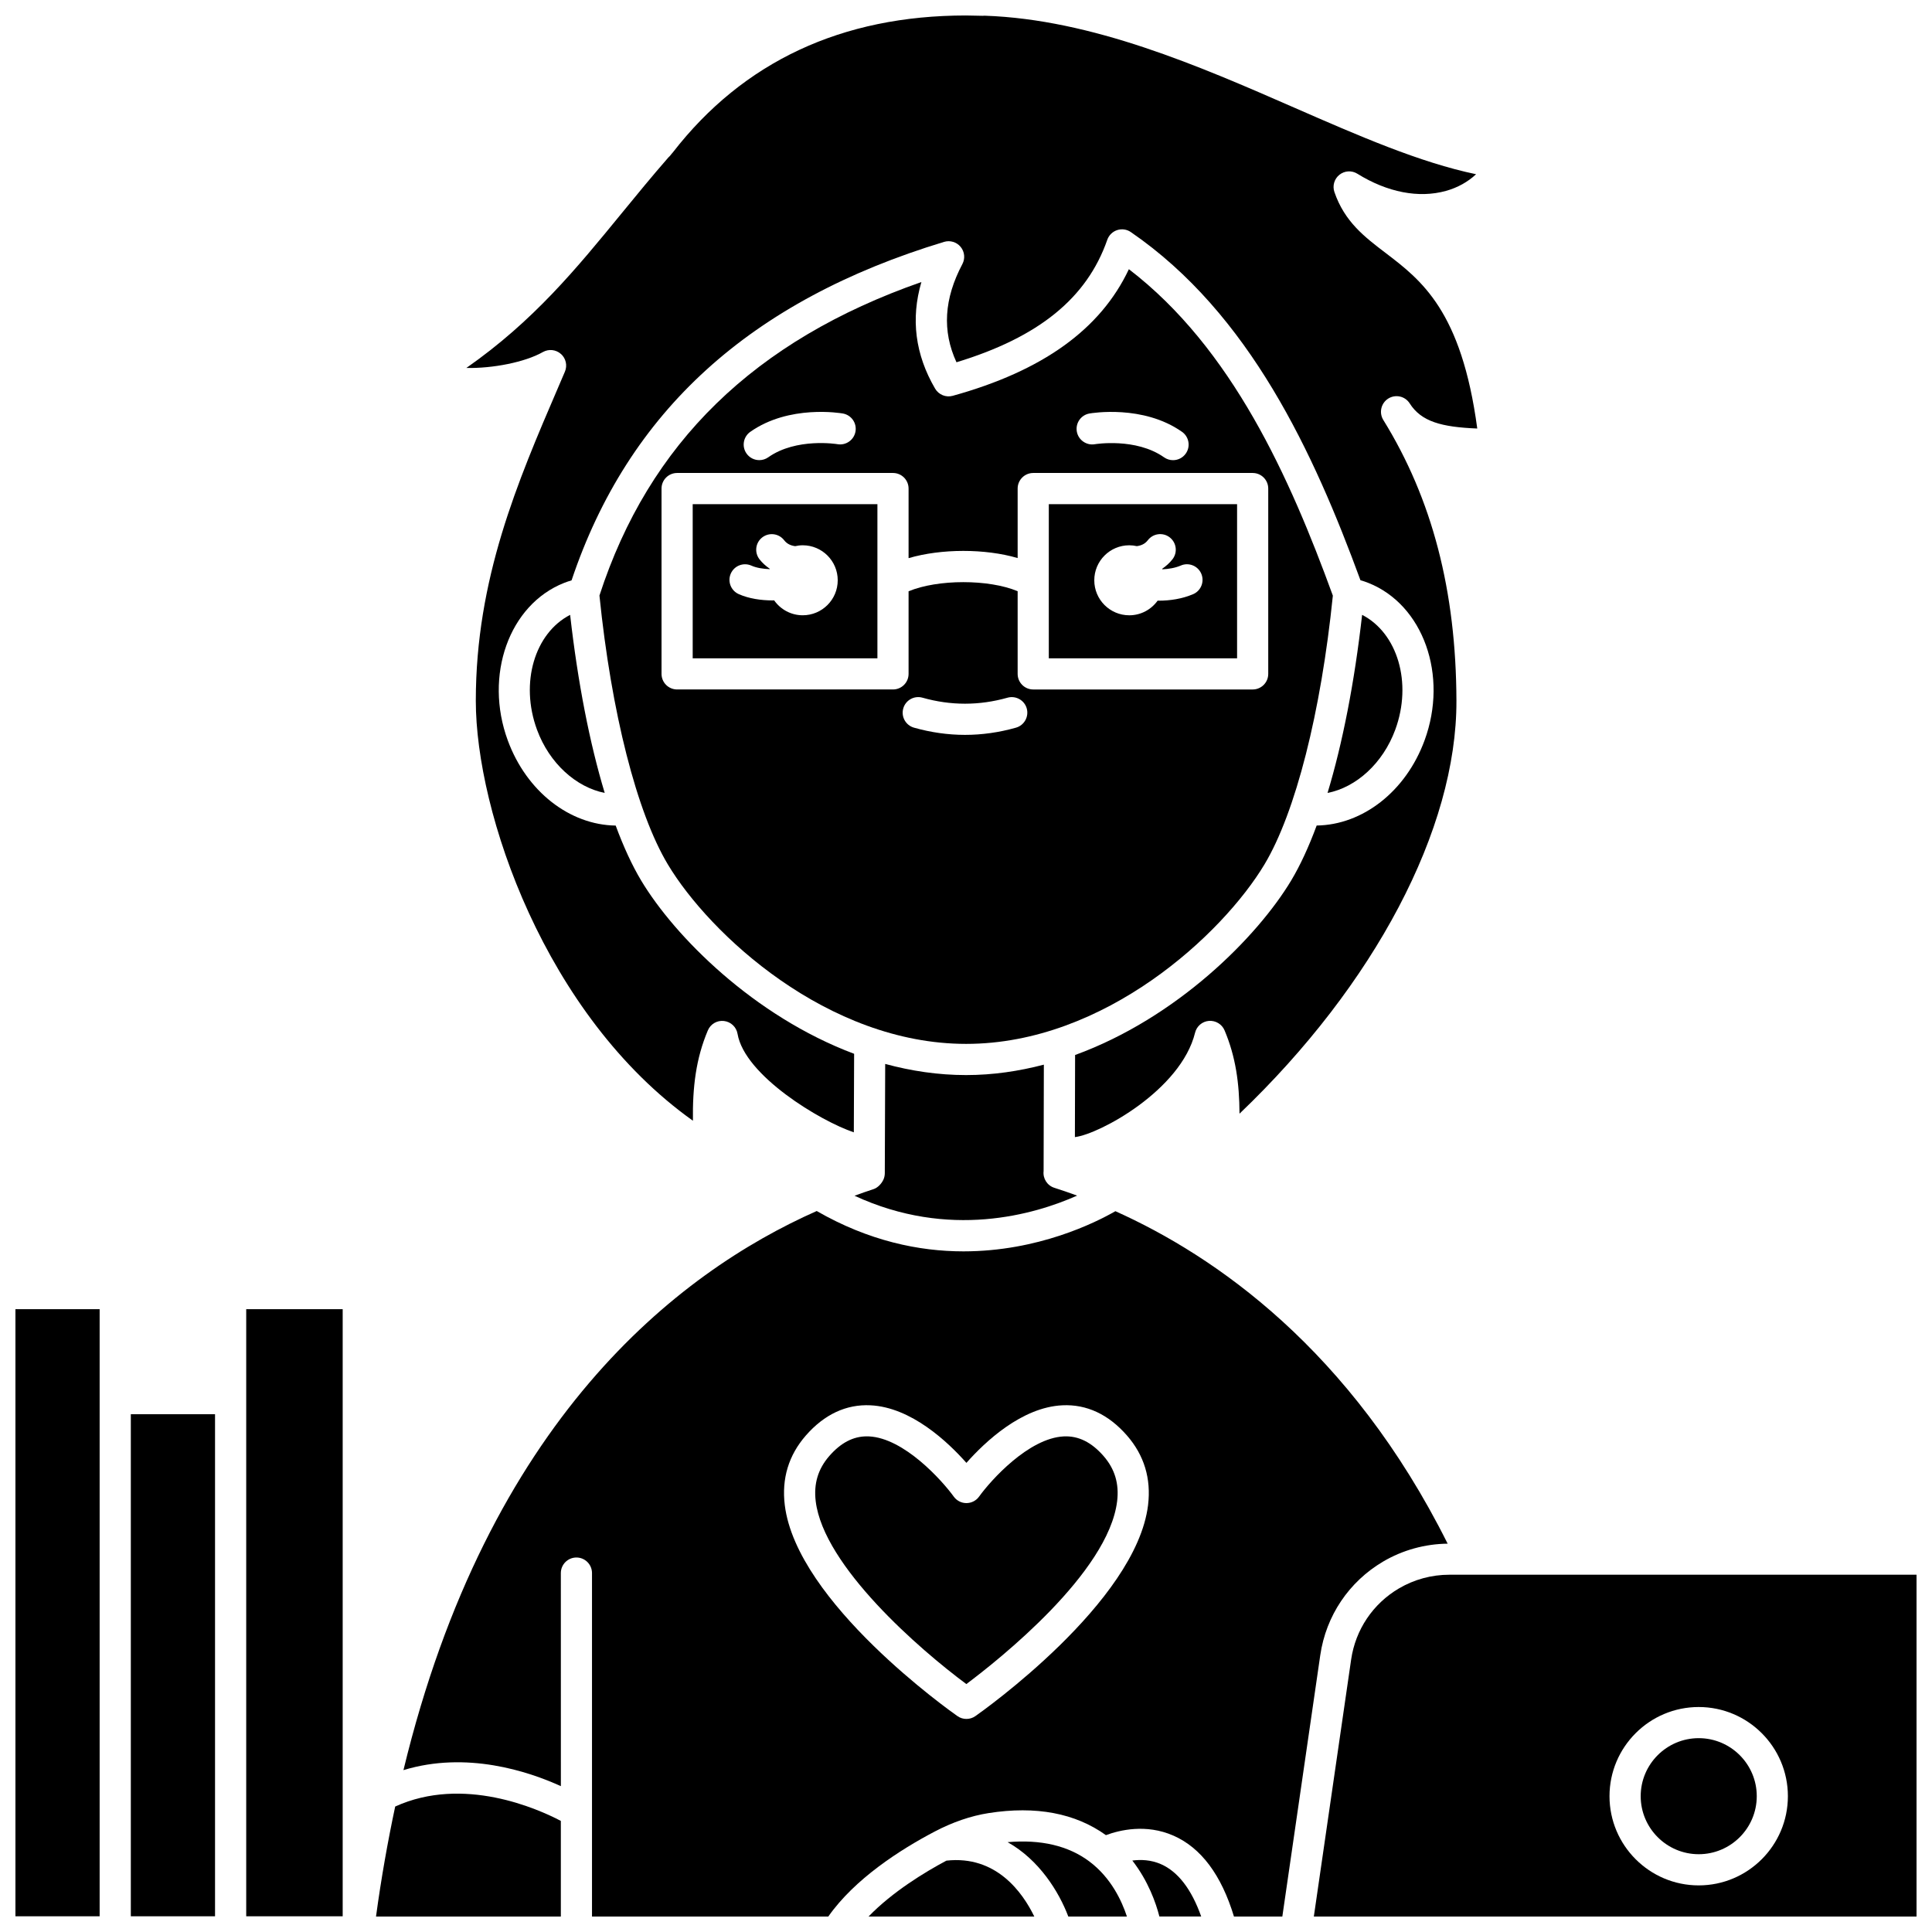 <?xml version="1.0" encoding="UTF-8"?>
<!-- Uploaded to: ICON Repo, www.iconrepo.com, Generator: ICON Repo Mixer Tools -->
<svg width="800px" height="800px" version="1.1" viewBox="144 144 512 512" xmlns="http://www.w3.org/2000/svg">
 <defs>
  <clipPath id="j">
   <path d="m209 490h26v161.9h-26z"/>
  </clipPath>
  <clipPath id="h">
   <path d="m178 518h23v133.9h-23z"/>
  </clipPath>
  <clipPath id="g">
   <path d="m148.09 490h22.906v161.9h-22.906z"/>
  </clipPath>
  <clipPath id="f">
   <path d="m267 148.09h269v297.91h-269z"/>
  </clipPath>
  <clipPath id="e">
   <path d="m250 464h278v187.9h-278z"/>
  </clipPath>
  <clipPath id="d">
   <path d="m492 561h159.9v90.902h-159.9z"/>
  </clipPath>
  <clipPath id="c">
   <path d="m411 632h32v19.902h-32z"/>
  </clipPath>
  <clipPath id="b">
   <path d="m243 619h50v32.902h-50z"/>
  </clipPath>
  <clipPath id="a">
   <path d="m374 636h45v15.902h-45z"/>
  </clipPath>
  <clipPath id="i">
   <path d="m444 636h19v15.902h-19z"/>
  </clipPath>
 </defs>
 <path d="m286.31 337.38c3.293 8.941 10.383 15.25 17.945 16.754-3.981-13.164-7.137-29.281-9.164-47.188-9.371 4.82-13.359 18-8.781 30.434z"/>
 <path d="m429.45 460.85c-2.113-0.773-4.133-1.465-6.027-2.066-1.906-0.602-3.09-2.473-2.856-4.426l0.066-28.215c-6.621 1.734-13.508 2.762-20.602 2.762-7.391 0-14.57-1.086-21.445-2.953l-0.105 28.977c-0.004 0.559-0.117 1.105-0.336 1.617-0.473 1.09-1.512 2.219-2.644 2.586-1.633 0.527-3.32 1.125-5.043 1.75 25.055 11.613 47.676 4.996 58.992-0.031z"/>
 <path d="m513.76 337.38c4.57-12.434 0.586-25.617-8.785-30.438-2.023 17.91-5.18 34.031-9.164 47.199 7.59-1.492 14.656-7.82 17.949-16.762z"/>
 <g clip-path="url(#j)">
  <path d="m209.25 514.66v137.17h25.566v-160.89h-25.566z"/>
 </g>
 <g clip-path="url(#h)">
  <path d="m178.67 518.79h22.316v133.04h-22.316z"/>
 </g>
 <g clip-path="url(#g)">
  <path d="m148.09 651.83h22.316v-160.89h-22.316z"/>
 </g>
 <path d="m471.84 277.61h-49.895v40.859h49.895zm-11.66 23.855c-2.871 1.23-6.09 1.723-9.129 1.723-0.09 0-0.172-0.012-0.262-0.012-1.684 2.34-4.414 3.883-7.519 3.883-5.121 0-9.273-4.156-9.273-9.273-0.004-5.125 4.152-9.281 9.273-9.281 0.691 0 1.355 0.086 2 0.227 1.102-0.148 2.137-0.551 2.918-1.57 1.391-1.812 3.984-2.152 5.789-0.762 1.809 1.387 2.152 3.981 0.762 5.789-0.793 1.027-1.734 1.836-2.746 2.543 0.016 0.047 0.027 0.09 0.043 0.137 1.664-0.074 3.379-0.348 4.894-1 2.082-0.906 4.523 0.07 5.422 2.168 0.895 2.106-0.074 4.535-2.172 5.43z"/>
 <g clip-path="url(#f)">
  <path d="m292.66 237.8c1.32 1.18 1.742 3.078 1.043 4.703l-1.828 4.266c-10.707 24.898-21.781 50.641-21.781 82.934 0 29.492 18.328 83.414 57.539 111.3-0.117-8.906 0.793-16.457 3.953-23.934 0.715-1.688 2.441-2.715 4.277-2.496 1.82 0.211 3.289 1.598 3.594 3.406 1.891 11.051 21.918 23.109 30.816 26.102l0.078-20.816c-26.613-9.984-47.578-31.148-56.438-45.922-2.402-4.004-4.664-8.918-6.75-14.559-12.188-0.172-23.609-9.012-28.594-22.562-6.336-17.219 0.34-35.945 14.875-41.73 0.648-0.258 1.32-0.488 2.027-0.691 15.023-44.777 47.336-74.133 98.719-89.703 1.594-0.48 3.328 0.043 4.387 1.324 1.062 1.289 1.242 3.086 0.461 4.559-4.863 9.195-5.387 17.738-1.562 26.023 21.832-6.644 34.57-17.012 39.965-32.457 0.426-1.215 1.391-2.164 2.613-2.566 1.219-0.402 2.559-0.215 3.621 0.516 31.496 21.613 48.488 58.547 60.859 92.27 0.742 0.211 1.445 0.445 2.113 0.715 14.535 5.785 21.211 24.504 14.875 41.73-4.981 13.551-16.422 22.391-28.59 22.559-2.09 5.637-4.348 10.551-6.75 14.559-8.957 14.93-30.254 36.406-57.27 46.254l-0.051 21.758c6.477-0.77 28.098-12.426 31.848-27.672 0.426-1.727 1.906-2.988 3.684-3.129 1.766-0.125 3.438 0.871 4.129 2.512 2.938 6.953 3.926 13.969 3.961 22.082 35.762-34.156 57.59-75.414 57.488-109.43-0.086-29.141-6.426-53.48-19.379-74.41-1.195-1.934-0.602-4.469 1.316-5.676 1.93-1.207 4.461-0.633 5.68 1.285 3.074 4.832 8.41 6.269 17.902 6.656-4.176-31.203-14.832-39.32-24.289-46.527-5.59-4.258-10.879-8.285-13.57-16.152-0.566-1.652-0.031-3.481 1.332-4.566 1.371-1.094 3.266-1.199 4.75-0.277 7.949 4.938 16.293 6.555 23.488 4.547 3.09-0.859 5.801-2.379 7.977-4.414-14.922-3.106-31.133-10.191-48.164-17.637-25.168-11.004-53.516-23.395-82.066-24.375-0.184 0.02-0.383 0.023-0.566 0.027l-4.418-0.086c-32.859 0.008-58.977 12.211-77.641 36.27-0.055 0.07-0.281 0.34-0.367 0.43l-0.301 0.375c-0.156 0.195-0.332 0.375-0.516 0.531-4.398 5.047-8.473 10.023-12.422 14.848-11.957 14.617-23.336 28.527-41.133 40.957 6.992 0.145 15.547-1.523 20.281-4.215 1.551-0.875 3.473-0.672 4.793 0.512z"/>
 </g>
 <path d="m400.04 420.64c36.805 0 68.023-29.168 79.051-47.551 8.234-13.723 14.984-40.309 18.129-71.238-11.391-31.277-26.719-65.559-54.055-86.512-7.519 15.949-22.852 26.953-46.68 33.555-1.793 0.5-3.715-0.277-4.668-1.895-5.281-9.035-6.492-18.504-3.637-28.258-44.27 15.473-72.219 42.738-85.32 83.082 3.144 30.953 9.898 57.551 18.133 71.27 11.023 18.387 42.246 47.547 79.047 47.547zm13.203-83.801c-4.481 1.273-9.027 1.91-13.512 1.91-4.484 0-9.035-0.645-13.512-1.91-2.191-0.621-3.469-2.902-2.844-5.098 0.617-2.199 2.91-3.469 5.098-2.844 7.5 2.121 15.027 2.121 22.527 0 2.172-0.617 4.481 0.648 5.098 2.844 0.613 2.195-0.664 4.481-2.856 5.098zm19.469-83.258c0.586-0.098 14.223-2.398 24.535 4.859 1.863 1.312 2.312 3.891 0.996 5.758-0.801 1.141-2.082 1.75-3.379 1.75-0.82 0-1.648-0.242-2.375-0.754-7.465-5.258-18.246-3.492-18.352-3.473-2.199 0.387-4.383-1.117-4.769-3.367-0.387-2.246 1.102-4.379 3.344-4.773zm-89.879 4.859c10.305-7.262 23.957-4.961 24.531-4.859 2.246 0.395 3.746 2.535 3.348 4.781-0.395 2.242-2.539 3.738-4.769 3.352-0.105-0.02-10.891-1.785-18.348 3.473-0.723 0.512-1.551 0.754-2.375 0.754-1.297 0-2.578-0.605-3.379-1.75-1.316-1.859-0.871-4.438 0.992-5.75zm-23.52 64.145v-49.113c0-2.281 1.848-4.129 4.129-4.129h57.211c2.285 0 4.129 1.852 4.129 4.129v18.441c8.691-2.547 20.273-2.555 28.906-0.023v-18.418c0-2.281 1.848-4.129 4.129-4.129h58.152c2.285 0 4.129 1.852 4.129 4.129v49.117c0 2.281-1.848 4.129-4.129 4.129h-58.152c-2.285 0-4.129-1.852-4.129-4.129v-21.91c-7.652-3.211-21.141-3.207-28.906 0.016v21.891c0 2.281-1.848 4.129-4.129 4.129h-57.207c-2.285 0-4.133-1.844-4.133-4.129z"/>
 <path d="m376.52 277.61h-48.949v40.859h48.953v-40.859zm-19.785 29.445c-3.137 0-5.902-1.57-7.582-3.957-0.125 0-0.238 0.02-0.363 0.02-3.117 0-6.348-0.48-9.027-1.676-2.082-0.934-3.016-3.375-2.086-5.457 0.93-2.078 3.363-3.016 5.457-2.086 1.355 0.602 3.098 0.871 4.844 0.934 0.012-0.031 0.02-0.066 0.027-0.098-1.012-0.707-1.957-1.512-2.746-2.539-1.391-1.809-1.051-4.402 0.762-5.789 1.812-1.387 4.398-1.043 5.789 0.762 0.785 1.02 1.82 1.422 2.922 1.57 0.648-0.148 1.312-0.234 2.004-0.234 5.121 0 9.273 4.156 9.273 9.273 0 5.121-4.152 9.277-9.273 9.277z"/>
 <g clip-path="url(#e)">
  <path d="m510.54 557.83c5.188-3.051 11.094-4.672 17.102-4.742-25.719-51.5-61.715-76.293-88.051-88.109-5.285 3.035-20.504 10.645-40.262 10.645-11.75 0-25.09-2.75-38.891-10.691-37.125 16.453-87.125 55.551-109.52 148.17 16.691-5.102 33.051 0.293 41.719 4.246l-0.008-56.465c0-2.281 1.848-4.129 4.129-4.129 2.285 0 4.129 1.852 4.129 4.129v91.023h62.617c6.973-9.953 18.988-17.695 28.188-22.52 4.781-2.512 9.602-4.16 14.316-4.902 12.535-1.961 22.965 0.023 31.074 5.848 3.629-1.344 10.629-3.055 17.891 0.129 7.34 3.219 12.711 10.453 16.043 21.445h12.816l10.055-69.277c1.523-10.422 7.59-19.457 16.656-24.797zm-62.289-14.977c-3.148 25.812-44.031 54.723-45.773 55.938-0.711 0.5-1.535 0.746-2.367 0.746-0.828 0-1.656-0.246-2.367-0.746-1.742-1.219-42.625-30.121-45.77-55.938-0.855-7.008 1.023-13.207 5.586-18.43 4.906-5.617 10.723-8.312 17.109-8.004 10.812 0.508 20.531 9.711 25.441 15.258 4.91-5.547 14.633-14.75 25.441-15.258 6.398-0.309 12.203 2.387 17.109 8.004 4.559 5.227 6.438 11.422 5.59 18.43z"/>
 </g>
 <g clip-path="url(#d)">
  <path d="m528.06 561.32c-4.684 0-9.293 1.254-13.332 3.629-6.894 4.059-11.512 10.934-12.664 18.859l-9.883 68.094 159.72 0.004v-90.586zm66.113 82.328c-13.031 0-23.637-10.602-23.637-23.637 0-13.031 10.602-23.633 23.637-23.633 13.035 0 23.637 10.602 23.637 23.633 0 13.035-10.598 23.637-23.637 23.637z"/>
 </g>
 <path d="m594.18 604.63c-8.477 0-15.379 6.894-15.379 15.375 0 8.477 6.902 15.379 15.379 15.379 8.477 0 15.379-6.894 15.379-15.379 0-8.477-6.902-15.375-15.379-15.375z"/>
 <path d="m425.94 524.66c-9.34 0.438-19.391 11.668-22.477 15.957-0.777 1.078-2.019 1.715-3.348 1.719h-0.004c-1.324 0-2.574-0.637-3.352-1.715-3.102-4.293-13.191-15.531-22.488-15.961-0.184-0.008-0.363-0.012-0.547-0.012-3.633 0-6.891 1.707-9.945 5.199-2.992 3.434-4.172 7.356-3.606 12 2.094 17.211 27.602 39.332 39.922 48.449 8.555-6.41 37.648-29.469 39.957-48.453 0.566-4.644-0.617-8.57-3.609-11.996-3.207-3.668-6.656-5.359-10.504-5.188z"/>
 <g clip-path="url(#c)">
  <path d="m432.71 637.32c-5.566-4.18-12.859-5.894-21.684-5.129 8.352 4.684 13.586 13.098 16.09 19.715h15.531c-1.363-4.16-4.203-10.281-9.938-14.586z"/>
 </g>
 <g clip-path="url(#b)">
  <path d="m248.73 622.75c-1.961 9.23-3.691 18.898-5.082 29.156l48.98-0.004v-25.344c-6.121-3.219-25.844-12.039-43.898-3.809z"/>
 </g>
 <g clip-path="url(#a)">
  <path d="m394.81 637.09c-5.676 3.023-14.281 8.238-20.637 14.812h43.926c-3.121-6.441-10.133-16.27-23.289-14.812z"/>
 </g>
 <g clip-path="url(#i)">
  <path d="m451.66 638.02c-2.656-1.164-5.324-1.246-7.582-0.957 4.219 5.43 6.254 11.219 7.172 14.832h11.082c-2.555-7.191-6.125-11.879-10.672-13.875z"/>
 </g>
</svg>